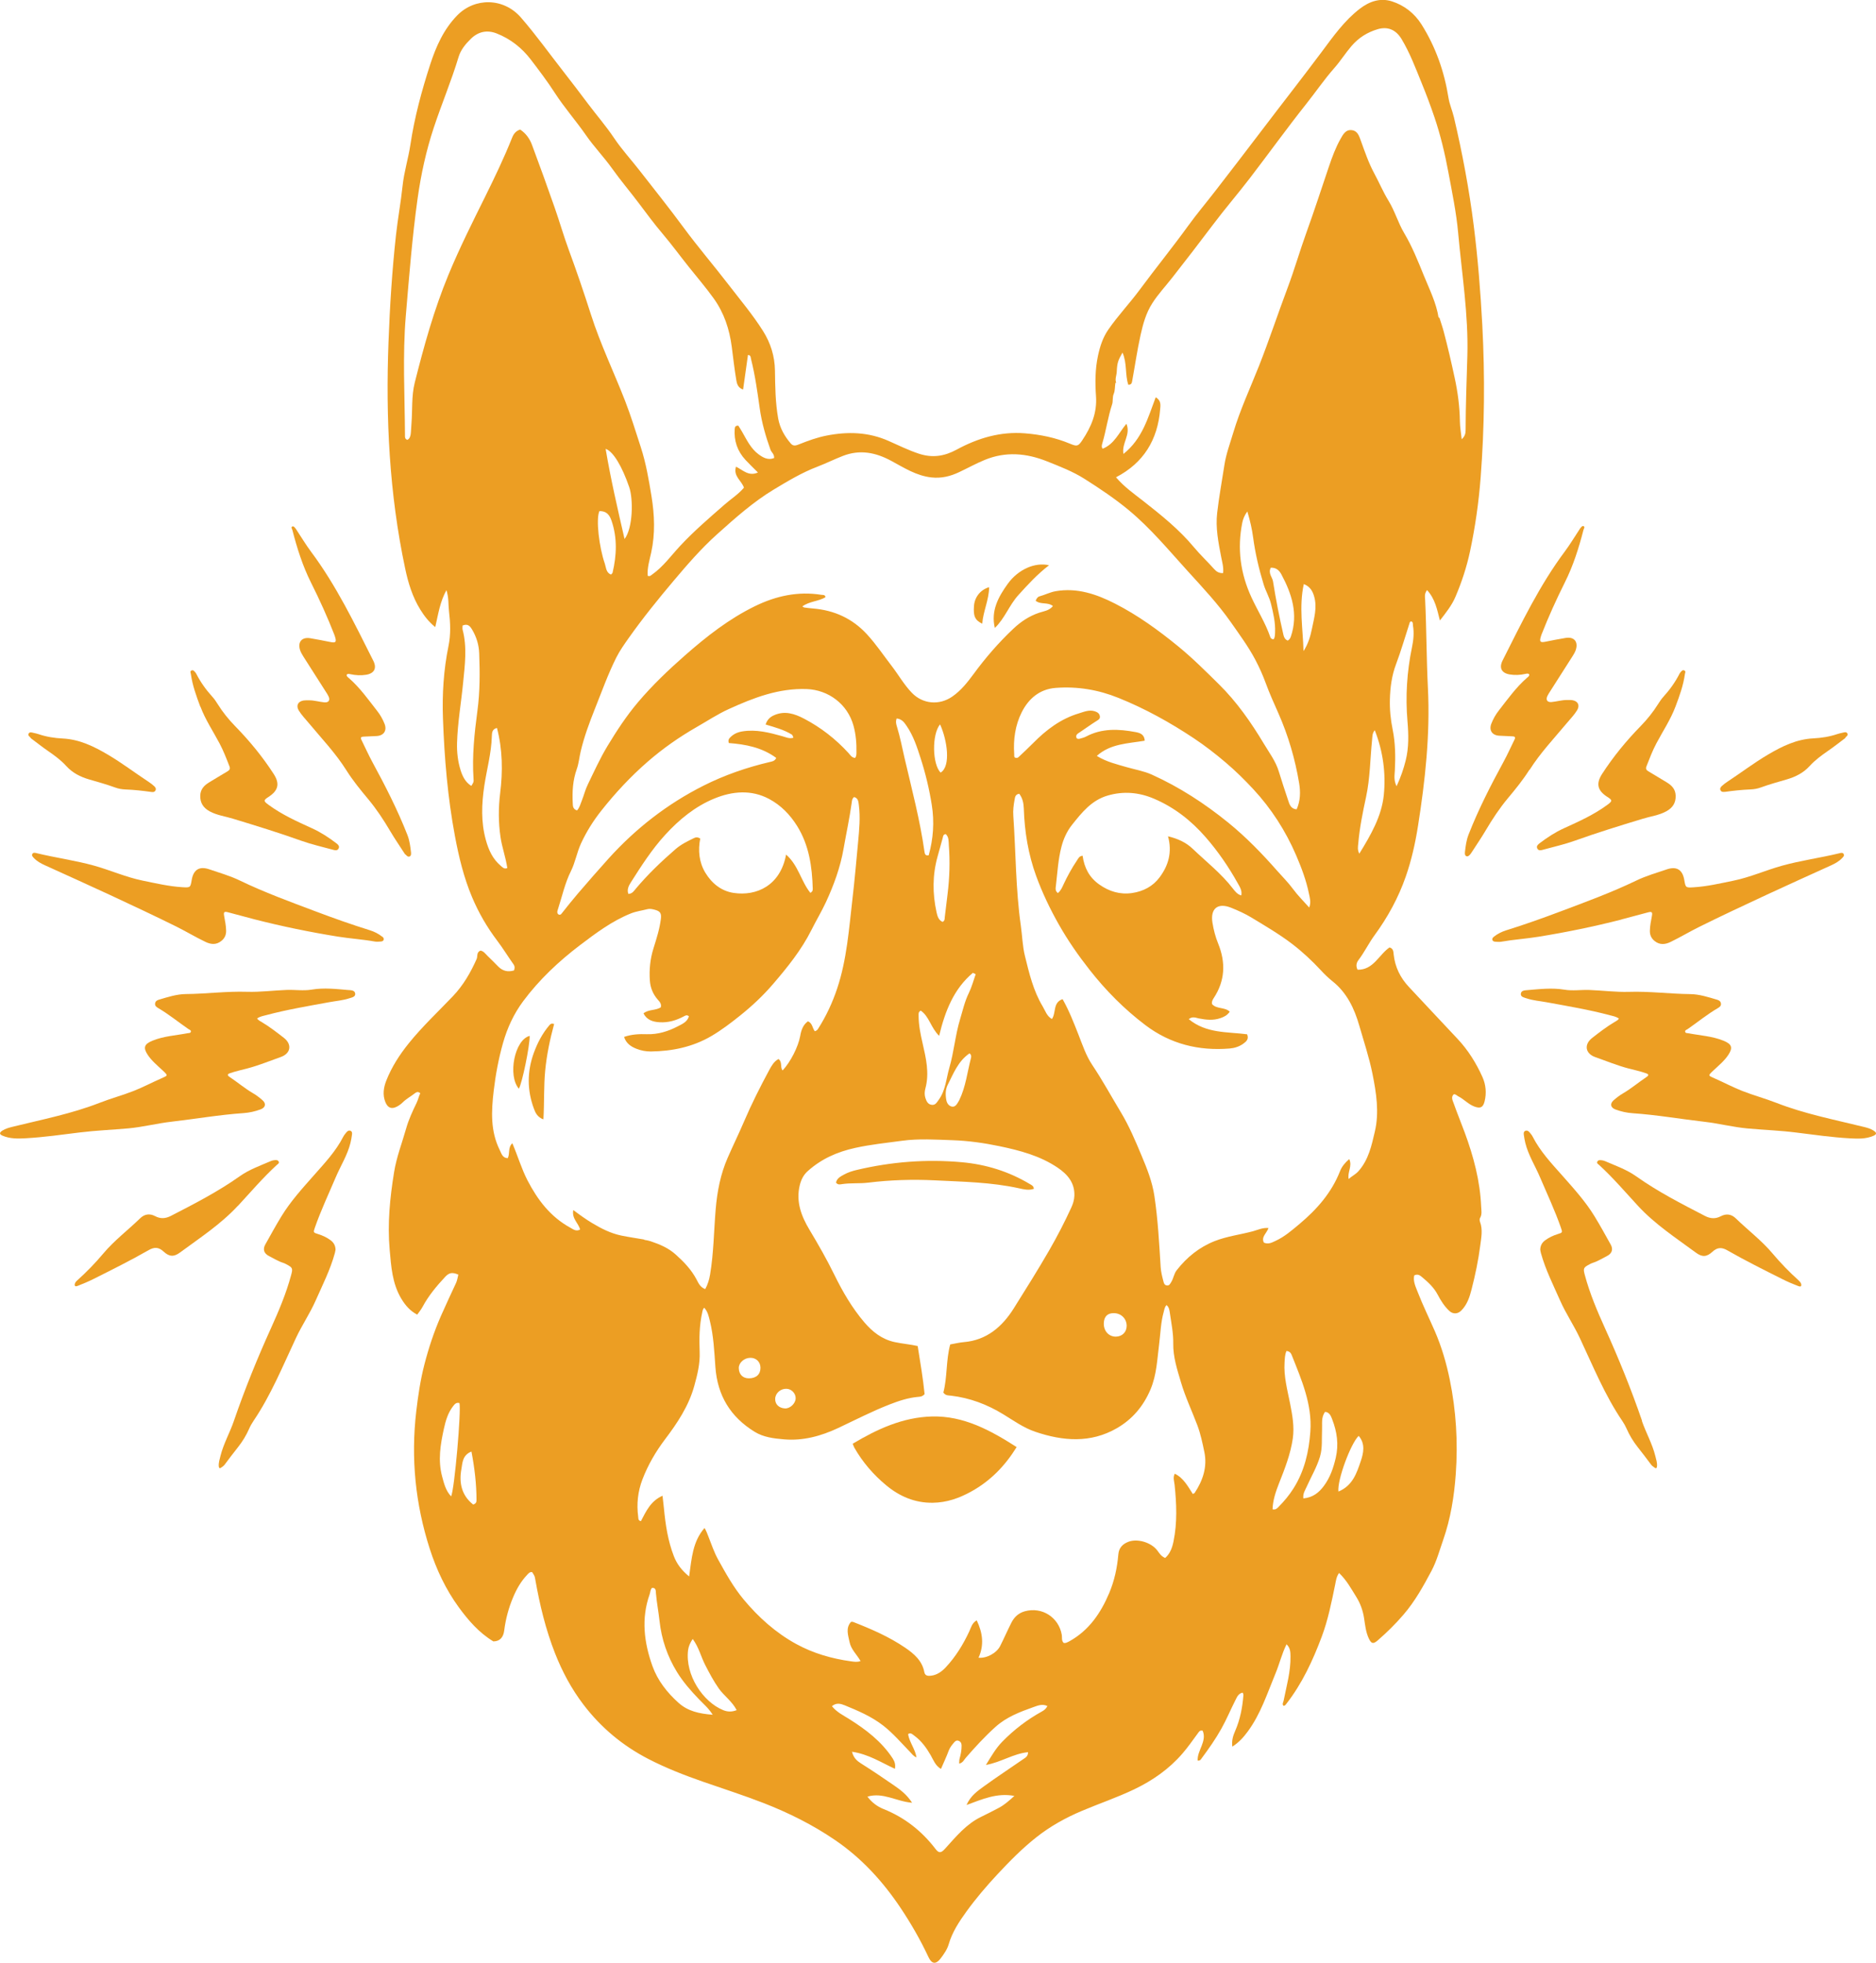 <?xml version="1.0" encoding="UTF-8"?><svg id="Layer_2" xmlns="http://www.w3.org/2000/svg" viewBox="0 0 423.35 442.94"><defs><style>.cls-1{fill:#ec9e23;}</style></defs><g id="Layer_1-2"><path class="cls-1" d="m100.8,133.07c-1.54,2.77-1.89,5.5-2.58,8.45-1.49-1.22-2.5-2.54-3.37-3.95-1.77-2.85-2.74-6.04-3.42-9.28-3.58-16.85-4.41-33.91-3.76-51.09.3-8.07.81-16.12,1.69-24.15.41-3.72,1.1-7.41,1.49-11.13.33-3.14,1.29-6.14,1.76-9.25.92-6.18,2.55-12.2,4.47-18.12,1.31-4.02,3.02-7.92,6.09-11.07,3.95-4.05,10.45-4.04,14.38.47,3.44,3.96,6.48,8.23,9.71,12.35,1.83,2.33,3.61,4.7,5.39,7.06,1.98,2.63,4.14,5.12,5.98,7.87,1.71,2.54,3.81,4.82,5.7,7.25,3.32,4.26,6.7,8.48,9.9,12.83,3.26,4.43,6.85,8.6,10.2,12.96,2.65,3.45,5.46,6.77,7.78,10.46,1.7,2.71,2.62,5.66,2.67,8.88.05,3.63.09,7.25.73,10.84.39,2.17,1.44,4,2.85,5.65.6.7,1.26.41,1.92.15,2-.8,4.01-1.53,6.15-1.95,4.8-.94,9.44-.81,14,1.21,2.25.99,4.45,2.09,6.81,2.87,3.06,1.01,5.75.6,8.54-.91,4.78-2.6,9.9-4.13,15.42-3.68,3.49.28,6.92.98,10.18,2.35,1.56.65,1.84.59,2.75-.78,2.01-3,3.37-6.17,3.1-9.95-.21-3.03-.2-6.08.44-9.09.45-2.11,1.08-4.11,2.33-5.92,2.17-3.15,4.81-5.92,7.08-8.99,3.6-4.87,7.42-9.57,10.97-14.48,1.95-2.7,4.11-5.24,6.14-7.88,3.45-4.47,6.9-8.94,10.31-13.44,4.53-5.98,9.16-11.87,13.65-17.88,2.59-3.47,5.11-7.06,8.61-9.75,2.16-1.66,4.59-2.51,7.22-1.68,2.83.9,5.14,2.72,6.73,5.25,3.19,5.08,5.13,10.62,6.07,16.55.23,1.46.87,2.88,1.22,4.35,1.9,8.07,3.43,16.21,4.47,24.43.94,7.49,1.54,15,1.94,22.54.6,11.47.5,22.93-.38,34.37-.43,5.58-1.22,11.12-2.39,16.62-.76,3.56-1.88,6.96-3.29,10.27-.82,1.94-2.16,3.61-3.51,5.35-.63-2.44-1.06-4.86-2.9-6.86-.67.87-.46,1.58-.43,2.24.31,6.6.29,13.21.62,19.81.53,10.5-.61,20.92-2.25,31.27-.61,3.85-1.47,7.69-2.76,11.37-1.66,4.76-4.07,9.16-7.05,13.23-1.3,1.78-2.26,3.79-3.6,5.56-.39.51-.69,1.24-.22,2.19,3.59.09,4.82-3.4,7.22-5.03.86.24.87.94.93,1.56.31,2.87,1.48,5.27,3.49,7.41,3.63,3.86,7.24,7.76,10.88,11.61,2.4,2.54,4.25,5.5,5.67,8.67.77,1.72.95,3.62.48,5.5-.35,1.4-.98,1.65-2.32,1.15-1.38-.52-2.34-1.67-3.64-2.31-.3-.15-.51-.48-.99-.46-.69.63-.26,1.39-.03,2.04.79,2.23,1.69,4.42,2.51,6.64,1.99,5.4,3.46,10.91,3.7,16.7.04.86.24,1.74-.26,2.57-.13.21-.09.59,0,.85.67,1.78.27,3.6.05,5.36-.43,3.33-1.12,6.63-1.96,9.89-.44,1.73-1,3.45-2.33,4.78-.8.8-1.88.83-2.7.06-1.12-1.05-1.92-2.34-2.62-3.67-.87-1.65-2.2-2.85-3.59-4.01-.42-.35-.94-.72-1.7-.32-.3,1.33.34,2.59.79,3.76,1.17,3.01,2.6,5.92,3.89,8.88,1.51,3.49,2.57,7.13,3.34,10.86,1.44,7.03,1.87,14.14,1.36,21.28-.36,5.07-1.16,10.09-2.85,14.93-.82,2.34-1.46,4.75-2.62,6.94-1.85,3.48-3.74,6.9-6.36,9.94-1.79,2.08-3.71,3.97-5.77,5.76-1.04.9-1.46.79-2.04-.45-.68-1.46-.82-3.05-1.06-4.59-.27-1.71-.84-3.3-1.74-4.74-1.15-1.84-2.18-3.78-3.9-5.42-.62.87-.7,1.75-.87,2.57-.82,3.99-1.61,8-3.04,11.81-2.01,5.36-4.41,10.56-7.97,15.13-.17.21-.32.5-.68.45-.33-.4-.02-.78.05-1.15.66-3.31,1.61-6.59,1.55-10.01-.02-.9,0-1.85-.89-2.71-1.09,2.2-1.6,4.45-2.48,6.55-1.87,4.5-3.35,9.19-6.3,13.17-.92,1.24-1.93,2.41-3.46,3.38-.17-1.43.18-2.47.63-3.51,1.14-2.6,1.66-5.34,1.88-8.15.01-.16-.09-.32-.16-.53-.96.18-1.27.95-1.62,1.64-1.1,2.16-2.02,4.4-3.21,6.52-1.3,2.32-2.82,4.49-4.4,6.61-.19.26-.34.65-.94.56-.12-2.31,2.14-4.3,1.14-6.73-.66-.18-.85.25-1.14.64-1.13,1.54-2.22,3.11-3.47,4.55-3.01,3.47-6.68,6.03-10.82,8.02-3.86,1.85-7.9,3.21-11.82,4.87-3.69,1.56-7.14,3.47-10.3,5.97-3.19,2.52-6.02,5.4-8.77,8.35-2.49,2.67-4.87,5.46-7.01,8.42-1.63,2.26-3.2,4.62-4,7.4-.33,1.13-1.07,2.19-1.8,3.15-1.06,1.41-2.01,1.3-2.73-.24-1.82-3.89-3.95-7.6-6.33-11.16-4-5.97-8.75-11.19-14.76-15.29-5.05-3.45-10.44-6.13-16.09-8.34-4.54-1.77-9.19-3.25-13.8-4.86-4.18-1.46-8.29-3.06-12.26-5.11-5.84-3.02-10.69-7.08-14.64-12.26-2.7-3.54-4.78-7.42-6.42-11.59-2.12-5.39-3.45-10.95-4.45-16.62-.14-.8-.13-.8-.72-1.7-.56-.08-.86.34-1.16.66-1.36,1.44-2.32,3.12-3.1,4.96-1.04,2.44-1.71,4.96-2.04,7.58-.19,1.48-.94,2.43-2.45,2.44-3.26-1.97-5.66-4.77-7.81-7.71-2.91-3.99-5.02-8.46-6.54-13.18-3.25-10.12-4.28-20.44-3.05-31,.42-3.56.93-7.07,1.83-10.56.97-3.77,2.18-7.42,3.74-10.99,1.11-2.52,2.28-5,3.43-7.49.26-.57.34-1.23.5-1.84-1.34-.57-2.06-.48-2.97.5-1.94,2.08-3.77,4.27-5.12,6.8-.33.62-.77,1.13-1.19,1.73-1.59-.84-2.65-2.04-3.59-3.6-2.07-3.46-2.29-7.3-2.63-11.09-.52-5.85.06-11.66,1-17.46.55-3.42,1.8-6.6,2.73-9.89.56-1.98,1.45-3.89,2.35-5.75.36-.74.49-1.5.83-2.17-.54-.51-.97-.19-1.31.07-.87.68-1.86,1.2-2.65,1.99-.37.37-.81.68-1.27.93-1.24.67-2.11.32-2.64-.98-.68-1.66-.4-3.35.21-4.89,1.21-3.06,2.99-5.82,5.06-8.39,3.06-3.8,6.62-7.12,9.97-10.64,2.33-2.45,3.99-5.32,5.35-8.39.27-.61-.09-1.47.84-1.89.74.08,1.16.76,1.69,1.26.81.76,1.57,1.56,2.35,2.34.99,1,2.16,1.29,3.56.87.16-.49.22-.91-.15-1.42-1.24-1.74-2.35-3.58-3.64-5.28-2.31-3.05-4.2-6.31-5.69-9.85-1.87-4.44-2.98-9.08-3.86-13.77-1.64-8.75-2.38-17.6-2.7-26.5-.2-5.52.14-10.98,1.25-16.4.54-2.61.42-5.25.11-7.86-.18-1.48,0-3-.62-4.89Zm107.83,181.57c-.54.57-1.02.56-1.48.6-2.24.2-4.39.92-6.41,1.71-3.96,1.54-7.75,3.51-11.61,5.32-3.87,1.81-7.89,2.92-12.21,2.55-2.31-.2-4.62-.46-6.65-1.72-5.43-3.35-8.36-8.15-8.83-14.58-.25-3.49-.4-7.01-1.25-10.44-.26-1.03-.46-2.09-1.28-2.97-.34.37-.37.73-.44,1.06-.66,2.94-.7,5.94-.58,8.9.11,2.68-.52,5.16-1.21,7.67-1.25,4.54-3.82,8.4-6.61,12.08-2.11,2.8-3.84,5.77-5.09,9.03-1.05,2.74-1.35,5.55-.96,8.45.05.36-.05.85.61.98,1.16-2.19,2.18-4.55,4.88-5.73.12,1.06.23,1.97.32,2.88.35,3.66.89,7.28,2.23,10.74.68,1.76,1.73,3.18,3.45,4.59.58-4.01.76-7.84,3.48-10.94.42.7.62,1.3.85,1.88.7,1.77,1.3,3.6,2.22,5.25,1.73,3.13,3.47,6.27,5.79,9.05,3.36,4.02,7.23,7.48,11.8,9.99,3.84,2.11,8.06,3.33,12.43,3.93.67.09,1.34.21,2.12-.06-.85-1.5-2.14-2.61-2.48-4.27-.32-1.58-.94-3.16.32-4.58.21,0,.34-.03.44,0,4.1,1.6,8.15,3.35,11.8,5.84,1.96,1.34,3.83,2.92,4.31,5.51.16.85.85.88,1.51.8,1.35-.16,2.4-.92,3.29-1.86,2.26-2.4,3.96-5.18,5.35-8.16.39-.85.59-1.86,1.67-2.48,1.35,2.83,1.71,5.59.41,8.44,1.79.19,4.07-1.03,4.88-2.64.88-1.74,1.65-3.52,2.53-5.26.64-1.27,1.62-2.19,3.04-2.58,3.88-1.07,7.67,1.37,8.34,5.34.1.6-.12,1.3.44,1.81.18,0,.37.02.52-.03.27-.1.54-.23.79-.37,4.39-2.45,7.04-6.35,8.94-10.84,1.18-2.79,1.81-5.73,2.07-8.75.12-1.45.94-2.33,2.26-2.84,2.06-.8,5.21.14,6.58,2.02.45.61.84,1.26,1.73,1.63,1.12-.99,1.59-2.32,1.88-3.74.87-4.23.69-8.49.25-12.74-.09-.84-.43-1.69.04-2.54,2.02,1.01,2.96,2.88,4.06,4.57.23-.12.37-.14.42-.23,1.86-2.81,2.89-5.88,2.19-9.23-.42-2.02-.84-4.06-1.58-6.04-1.23-3.25-2.73-6.4-3.71-9.74-.85-2.86-1.78-5.7-1.73-8.73.04-2.3-.43-4.53-.75-6.79-.1-.67-.17-1.37-.76-1.86-.46.46-.49,1-.63,1.5-.68,2.38-.73,4.85-1.04,7.28-.45,3.45-.54,6.9-1.95,10.25-1.62,3.84-4.14,6.76-7.59,8.75-5.93,3.43-12.19,2.93-18.44.8-2.62-.89-4.86-2.51-7.19-3.93-3.67-2.25-7.56-3.71-11.83-4.21-.56-.07-1.19.02-1.7-.7.92-3.47.57-7.25,1.55-10.86,1.1-.19,2.07-.44,3.05-.52,5.2-.43,8.71-3.51,11.29-7.62,2.73-4.35,5.46-8.7,8.03-13.15,1.8-3.13,3.45-6.32,4.95-9.59.38-.82.66-1.71.7-2.67.11-2.92-1.56-4.84-3.73-6.31-3.98-2.71-8.61-3.93-13.23-4.89-3.46-.72-7-1.22-10.57-1.34-3.79-.13-7.58-.39-11.38.13-3.52.48-7.03.83-10.52,1.6-4.07.89-7.67,2.48-10.76,5.26-.95.85-1.46,1.91-1.77,3.12-.93,3.74.35,7.06,2.19,10.12,1.99,3.32,3.91,6.68,5.61,10.15,1.87,3.82,4.01,7.5,6.77,10.73,1.8,2.1,3.93,3.82,6.83,4.45,1.71.37,3.46.5,5.2.89.59,3.73,1.22,7.37,1.56,10.88Zm25.07-179.04c.18-.46.42-.89.88-1.02,1.23-.33,2.37-.94,3.64-1.16,4.85-.85,9.26.68,13.43,2.81,5.11,2.61,9.73,5.96,14.2,9.61,3.27,2.67,6.23,5.63,9.21,8.57,4.02,3.96,7.26,8.6,10.16,13.44,1.21,2.02,2.66,3.93,3.36,6.24.66,2.17,1.38,4.31,2.09,6.46.32.97.6,2,1.94,2.09.86-1.96.89-3.93.56-5.91-.91-5.43-2.43-10.67-4.66-15.72-1-2.26-2.03-4.53-2.88-6.86-.65-1.77-1.44-3.54-2.33-5.23-1.59-3.02-3.62-5.76-5.57-8.55-2.88-4.1-6.31-7.76-9.67-11.45-4.29-4.72-8.36-9.66-13.32-13.78-3.17-2.63-6.55-4.89-10.01-7.08-2.64-1.67-5.53-2.78-8.43-3.94-4.7-1.88-9.36-2.27-14.08-.33-1.98.81-3.86,1.86-5.8,2.77-1.97.93-3.99,1.43-6.24,1.18-3.41-.38-6.18-2.19-9.06-3.74-3.52-1.9-7.06-2.61-10.92-1.11-1.95.76-3.82,1.69-5.75,2.43-3.49,1.33-6.64,3.23-9.8,5.13-4.68,2.82-8.76,6.47-12.8,10.09-3.58,3.2-6.74,6.86-9.83,10.52-3.51,4.16-6.94,8.4-10.09,12.85-1.03,1.46-2.07,2.91-2.88,4.53-1.88,3.76-3.27,7.7-4.83,11.59-1.25,3.14-2.42,6.3-3.19,9.59-.31,1.31-.42,2.68-.87,3.93-.9,2.52-1.05,5.09-.91,7.71.03.61,0,1.32.96,1.63.58-.61.79-1.47,1.1-2.25.47-1.19.77-2.45,1.33-3.59,1.42-2.93,2.76-5.9,4.45-8.7,2.09-3.46,4.3-6.83,6.9-9.9,3.22-3.8,6.82-7.24,10.58-10.54,4.88-4.29,9.96-8.27,15.83-11.13,4.71-2.3,9.68-3.39,14.95-2.55.35.06.86-.08.93.55-1.61.95-3.63.9-5.22,2.07.22.13.31.22.42.24.64.09,1.27.17,1.92.22,4.83.39,8.93,2.23,12.25,5.84,2.05,2.23,3.72,4.73,5.56,7.12,1.55,2.01,2.8,4.26,4.59,6.1,2.47,2.54,6.18,2.84,9.09.83,1.99-1.38,3.44-3.23,4.84-5.13,2.68-3.65,5.63-7.06,8.93-10.17,1.69-1.6,3.55-2.85,5.82-3.62,1-.34,2.28-.45,3.13-1.51-1.16-.96-2.73-.27-3.87-1.18Zm70.63,130.48c.73-.67,1.58-1.04,2.24-1.79,2.28-2.57,2.96-5.81,3.69-8.94,1.01-4.32.33-8.68-.53-12.98-.74-3.71-1.95-7.3-2.99-10.93-1.1-3.83-2.79-7.41-6.02-9.98-.97-.77-1.84-1.62-2.67-2.52-1.99-2.14-4.11-4.12-6.43-5.9-2.9-2.22-6.04-4.05-9.15-5.94-1.48-.9-3.06-1.61-4.65-2.25-3.02-1.21-4.72.2-4.21,3.37.26,1.62.67,3.21,1.29,4.72,1.74,4.29,1.57,8.41-1.02,12.32-.3.46-.49.9-.34,1.36,1.06,1.16,2.84.6,3.97,1.69-.61.88-1.34,1.19-2.12,1.46-1.62.56-3.22.38-4.85.06-.67-.13-1.41-.54-2.28.16,3.97,3.28,8.73,2.83,13.17,3.42.46,1.1-.21,1.65-.86,2.12-.91.66-1.99,1-3.1,1.09-6.96.57-13.36-1.02-18.97-5.26-4.75-3.59-8.92-7.79-12.6-12.48-2.55-3.24-4.89-6.6-6.93-10.2-2-3.53-3.74-7.16-5.13-10.96-1.8-4.92-2.63-10.02-2.8-15.23-.04-1.23-.28-2.39-1.03-3.36-.89.13-.95.76-1.05,1.32-.23,1.21-.38,2.43-.29,3.66.57,8.28.53,16.59,1.7,24.83.32,2.25.38,4.6.91,6.75.96,3.91,1.9,7.91,4.02,11.43.58.96.92,2.21,2.09,2.84.98-1.44.16-3.72,2.4-4.48,1.46,2.58,2.5,5.26,3.55,7.93.93,2.36,1.72,4.8,3.15,6.93,2.31,3.45,4.29,7.09,6.43,10.64,1.87,3.1,3.28,6.43,4.67,9.76,1.24,2.95,2.43,5.93,2.91,9.12.8,5.32,1.09,10.7,1.42,16.07.07,1.13.35,2.19.63,3.26.1.4.22.79.71.89.62.12.79-.36,1.04-.75.53-.83.61-1.87,1.23-2.66,2.29-2.94,5.09-5.21,8.58-6.59,2.79-1.1,5.77-1.45,8.63-2.22,1.05-.28,2.14-.84,3.52-.73-.4,1.17-1.72,2.02-1.04,3.3,1.02.44,1.82-.03,2.59-.38,2.06-.94,3.74-2.41,5.47-3.86,3.94-3.31,7.23-7.06,9.13-11.92.4-1.01,1.13-1.9,2.07-2.7.75,1.62-.46,2.95-.13,4.52Zm-120.49-33.35c.47-.12.64-.35.8-.6,1.81-2.84,3.23-5.89,4.29-9.08,2.18-6.54,2.65-13.4,3.44-20.18.5-4.3.88-8.61,1.28-12.91.25-2.74.52-5.48.17-8.23-.1-.75-.12-1.63-1.1-1.86-.47.42-.47.92-.53,1.36-.48,3.45-1.22,6.85-1.82,10.28-.74,4.23-2.19,8.2-3.97,12.05-.99,2.13-2.22,4.18-3.27,6.28-2.28,4.56-5.45,8.47-8.72,12.28-2.19,2.55-4.65,4.86-7.3,6.99-2.13,1.71-4.3,3.37-6.63,4.73-4.17,2.43-8.78,3.39-13.59,3.45-1.12.01-2.22-.2-3.26-.61-1.26-.5-2.33-1.21-2.8-2.68,1.74-.6,3.43-.67,5.12-.61,2.53.08,4.85-.65,7.03-1.79.97-.51,2.14-.98,2.48-2.25-.42-.36-.72-.22-1.12,0-1.72.93-3.56,1.47-5.53,1.34-1.47-.09-2.82-.49-3.6-2,1.18-.96,2.77-.6,3.92-1.38.19-.8-.3-1.27-.71-1.74-1.08-1.24-1.66-2.68-1.77-4.3-.17-2.45.07-4.86.81-7.23.68-2.17,1.38-4.35,1.67-6.62.18-1.35-.15-1.81-1.46-2.14-.5-.13-1.08-.24-1.56-.11-1.23.32-2.5.47-3.71.95-4.28,1.71-7.95,4.47-11.55,7.2-4.77,3.63-9.16,7.75-12.78,12.61-2.13,2.86-3.59,6.04-4.56,9.45-1,3.54-1.67,7.15-2.1,10.8-.54,4.57-.76,9.1,1.38,13.38.38.77.59,1.76,1.79,1.81.54-1.06-.02-2.39,1.04-3.37,1.23,2.87,2.05,5.72,3.41,8.36,2.29,4.42,5.19,8.24,9.64,10.68.66.36,1.33.94,2.24.43-.37-1.47-1.91-2.44-1.54-4.4,1.48,1.11,2.82,2.08,4.24,2.93,2.09,1.26,4.24,2.35,6.64,2.84,1.66.34,3.34.58,5.01.87.16.03.38.19.24.36-.15.18-.26,0-.21-.17.02-.05.22-.09.32-.07.4.08.81.15,1.19.28,2.08.7,4.03,1.5,5.75,3.06,1.83,1.65,3.45,3.35,4.61,5.52.44.82.81,1.8,1.99,2.22.57-1.05.9-2.13,1.09-3.29.82-4.86.85-9.78,1.26-14.67.34-4.04,1.08-7.95,2.71-11.67,1.2-2.75,2.52-5.44,3.7-8.2,1.7-3.98,3.65-7.83,5.7-11.64.51-.94,1.06-1.9,2.06-2.45.95.68.32,1.85.94,2.58,1.79-1.91,3.53-5.36,3.96-7.74.23-1.32.63-2.56,1.76-3.35,1.03.44.97,1.51,1.54,2.24ZM117.39,29.24c1.32.88,2.16,2.1,2.67,3.47,1.75,4.67,3.43,9.36,5.08,14.06,1.12,3.18,2.04,6.43,3.2,9.58,1.79,4.85,3.45,9.74,5.02,14.65,2.13,6.67,5.17,12.96,7.7,19.46,1.34,3.45,2.41,6.97,3.55,10.47,1.16,3.57,1.8,7.31,2.41,11.05.69,4.25.86,8.45-.06,12.69-.38,1.73-.93,3.48-.8,5.26.5.22.73-.08,1.01-.28,2.48-1.75,4.24-4.22,6.27-6.41,3.12-3.36,6.59-6.33,10.03-9.34,1.46-1.28,3.13-2.33,4.41-3.84-.5-1.59-2.47-2.59-1.79-4.74,1.56.74,2.83,2.25,4.95,1.31-1.03-1.03-1.94-1.91-2.8-2.83-1.84-1.98-2.64-4.33-2.44-7.03.04-.52.26-.74.82-.71.28.46.6.94.88,1.44,1.03,1.8,1.93,3.71,3.65,5,1.07.8,2.19,1.4,3.54.87.07-.92-.61-1.28-.82-1.88-1.08-3.03-1.97-6.11-2.42-9.3-.53-3.74-1.04-7.49-1.97-11.17-.08-.33-.01-.87-.69-.92-.36,2.57-.72,5.13-1.1,7.81-1.23-.42-1.41-1.4-1.55-2.23-.41-2.47-.69-4.95-1.01-7.43-.52-3.96-1.72-7.63-4.09-10.93-1.76-2.45-3.72-4.74-5.6-7.09-1.99-2.49-3.87-5.07-5.94-7.51-1.87-2.2-3.59-4.54-5.33-6.85-1.98-2.64-4.12-5.14-6.03-7.83-1.84-2.59-4.08-4.9-5.89-7.51-2.25-3.25-4.87-6.21-7.02-9.53-1.69-2.62-3.58-5.12-5.48-7.6-2.01-2.62-4.56-4.63-7.66-5.85-2.17-.85-4.15-.43-5.82,1.19-1.21,1.18-2.31,2.51-2.79,4.13-1.63,5.41-3.83,10.6-5.6,15.96-1.71,5.17-2.87,10.48-3.63,15.87-1.23,8.8-1.92,17.66-2.67,26.51-.76,8.99-.24,18-.19,27,0,.39-.06.84.54,1.06.6-.33.72-.94.78-1.57.07-.7.08-1.4.14-2.1.25-3.08-.02-6.2.74-9.24,2.08-8.28,4.35-16.48,7.63-24.4,2.48-5.99,5.38-11.77,8.25-17.56,2.17-4.38,4.28-8.78,6.09-13.32.34-.86.82-1.51,1.82-1.85Zm212.45,69.9c.83-.75.89-1.43.9-2.14.01-5.55.23-11.1.39-16.65.27-9.34-1.25-18.56-2.08-27.83-.41-4.57-1.35-9.07-2.19-13.58-.79-4.25-1.78-8.44-3.17-12.53-.87-2.57-1.83-5.12-2.86-7.64-1.38-3.39-2.66-6.83-4.56-9.98-1.26-2.07-3.1-2.87-5.37-2.2-2.3.68-4.25,1.88-5.89,3.77-1.4,1.63-2.53,3.45-3.94,5.04-2.26,2.57-4.18,5.39-6.3,8.06-4.36,5.49-8.46,11.19-12.73,16.76-2.72,3.55-5.65,6.94-8.33,10.51-3.02,4.02-6.09,7.99-9.19,11.95-1.5,1.92-3.17,3.69-4.49,5.76-1.41,2.2-2.08,4.64-2.63,7.11-.77,3.45-1.27,6.96-1.91,10.45-.07.38-.14.84-.87.83-.76-2.27-.25-4.85-1.31-7.26-1,1.74-1.21,2.29-1.3,4.33-.04.86-.48,1.7-.1,2.57-.04-.12-.19-.13-.21,0-.13.8-.06,1.68-.37,2.4-.34.8-.12,1.62-.37,2.39-.94,2.86-1.34,5.85-2.19,8.73-.12.41-.26.87.06,1.27,2.63-1.03,3.63-3.56,5.36-5.63,1.05,2.51-1.11,4.31-.67,6.81,4.28-3.4,5.54-8.2,7.28-12.78,1.31.75,1.07,1.85,1,2.75-.56,6.83-3.71,12.05-9.96,15.3,1.89,2.22,4.1,3.74,6.2,5.39,4.04,3.17,8.03,6.37,11.34,10.34,1.45,1.74,3.11,3.3,4.62,4.99.55.61,1.12.94,2.01.9.15-1.3-.21-2.47-.44-3.67-.63-3.27-1.29-6.55-.9-9.91.42-3.65,1.09-7.27,1.65-10.9.38-2.44,1.27-4.81,1.98-7.2,1.54-5.15,3.81-10.03,5.79-15.02,2.31-5.85,4.28-11.83,6.49-17.71,1.53-4.08,2.73-8.28,4.21-12.38,1.79-4.95,3.41-9.96,5.1-14.95.73-2.15,1.51-4.28,2.63-6.26.55-.98,1.17-2.17,2.59-1.95,1.3.19,1.62,1.39,2,2.42.9,2.49,1.76,5.02,3.02,7.34,1.1,2.03,1.98,4.16,3.19,6.13,1.44,2.33,2.17,5.01,3.57,7.36,1.81,3.04,3.11,6.33,4.43,9.57,1.26,3.11,2.82,6.17,3.33,9.56.01-.04.03-.08.04-.13.05.03.13.04.14.08.33,1.05.7,2.1.98,3.17.91,3.44,1.71,6.9,2.46,10.39.71,3.27,1.13,6.53,1.18,9.86.02,1.24.24,2.48.4,3.96Zm-157.07,64.36c.35-1.03.91-1.63,1.84-2.06,2.46-1.13,4.71-.37,6.85.75,3.78,1.98,7.12,4.58,10.01,7.74.41.45.73,1.06,1.49,1.11.31-.37.3-.78.31-1.18.04-2.05-.11-4.06-.66-6.07-1.35-4.95-5.73-8.12-10.59-8.29-6.32-.22-12,1.98-17.57,4.52-2.51,1.14-4.83,2.68-7.23,4.05-3.93,2.25-7.63,4.84-11.06,7.82-3.84,3.34-7.28,7.03-10.44,11.02-1.84,2.32-3.38,4.77-4.62,7.46-.93,2.03-1.28,4.24-2.26,6.21-1.36,2.72-1.98,5.67-2.91,8.53-.14.44-.38,1.02.22,1.32.35.04.47-.11.62-.31,1.19-1.5,2.37-2.99,3.62-4.45,2.29-2.67,4.6-5.32,6.96-7.94,6.14-6.79,13.24-12.31,21.41-16.43,4.75-2.39,9.74-4.11,14.91-5.33.54-.13,1.15-.17,1.5-.93-3.24-2.39-6.96-3.07-10.71-3.36-.17-.58-.04-.87.21-1.15.78-.86,1.74-1.3,2.88-1.48,3.1-.5,6.03.27,8.96,1.08.8.22,1.6.65,2.54.35-.14-.3-.19-.6-.35-.7-1.81-1.12-3.87-1.66-5.96-2.29Zm74.76,7.1c2.18,1.35,4.51,1.88,6.77,2.54,1.88.54,3.83.86,5.63,1.67,6.24,2.82,11.93,6.52,17.23,10.82,4.04,3.28,7.65,7.01,11.08,10.91,1.19,1.35,2.47,2.61,3.54,4.07,1.06,1.45,2.36,2.73,3.66,4.19.47-1.18.14-2.16-.05-3.1-.61-3.03-1.71-5.92-2.92-8.74-2.37-5.49-5.58-10.48-9.65-14.87-1.96-2.11-4-4.12-6.2-5.99-2.31-1.97-4.7-3.82-7.21-5.49-5.37-3.57-10.99-6.69-17-9.11-4.57-1.85-9.28-2.63-14.17-2.26-3.66.27-6.16,2.47-7.69,5.53-1.44,2.88-1.91,6.11-1.68,9.38.02.33-.07.72.21.83.42.14.62.02.79-.14,1.1-1.04,2.22-2.07,3.28-3.15,2.95-2.99,6.23-5.48,10.32-6.7,1.16-.35,2.32-.88,3.59-.47.58.19,1.08.49,1.15,1.17.06.56-.35.76-.77,1.02-1.26.79-2.47,1.68-3.72,2.51-.54.36-1.13.65-.73,1.42.33.19.61.09.89.01.39-.12.79-.21,1.15-.4,3.61-1.94,7.43-1.76,11.27-1.03.88.17,1.96.46,2.02,1.94-3.78.64-7.73.65-10.81,3.43Zm-55.26,224.74c.37,1.48,1.27,2.14,2.08,2.65,2.49,1.57,4.93,3.22,7.35,4.89,1.46,1.01,2.91,2.07,4.13,3.95-3.56-.28-6.56-2.43-10.08-1.38,1.03,1.37,2.28,2.26,3.64,2.8,4.78,1.92,8.63,4.96,11.74,9.03.76,1,1.26.89,2.13-.07,2.45-2.7,4.76-5.56,8.15-7.2,1.35-.65,2.69-1.34,4.01-2.04,1.25-.66,2.29-1.6,3.49-2.68-3.94-.75-7.24.75-10.8,2.05.93-2.12,2.51-3.18,3.98-4.25,2.88-2.1,5.88-4.05,8.81-6.09.48-.33,1.11-.62,1.09-1.58-3.32.32-6.06,2.27-9.5,2.88,1.26-2.05,2.26-3.79,3.69-5.25,2.63-2.69,5.59-4.96,8.88-6.78.57-.31,1.02-.66,1.3-1.27-1.18-.53-2.16-.1-3.13.24-3.07,1.09-6.12,2.25-8.59,4.48-2.41,2.17-4.6,4.56-6.72,7-.38.43-.62,1.1-1.47,1.28.04-.46,0-.81.1-1.13.27-.96.46-1.93.45-2.93,0-.52-.2-.91-.7-1.1-.48-.18-.8.15-1.05.45-.44.53-.88,1.05-1.14,1.74-.51,1.39-1.15,2.73-1.77,4.17-1.29-.77-1.7-2.02-2.32-3.1-.97-1.68-2.08-3.22-3.66-4.38-.44-.32-.88-.82-1.44-.37.32,1.87,1.59,3.32,1.9,5.25-.72-.3-1.04-.81-1.44-1.22-1.98-2.04-3.82-4.21-6.09-5.98-2.64-2.05-5.66-3.33-8.69-4.57-.84-.34-1.87-.65-2.86.21,1.08,1.35,2.52,2.04,3.83,2.86,3.81,2.39,7.35,5.07,9.86,8.9.44.68.71,1.38.52,2.37-3.12-1.43-5.94-3.3-9.68-3.85Zm87.84-193.25c.24-1.11-.34-1.96-.8-2.78-2.06-3.7-4.45-7.18-7.23-10.37-3.26-3.75-7.1-6.76-11.7-8.71-3.38-1.43-6.84-1.74-10.43-.69-3.65,1.07-5.82,3.83-8.03,6.6-1.16,1.46-1.92,3.16-2.38,4.92-.76,2.88-.91,5.87-1.26,8.83-.06.54-.22,1.15.45,1.65.67-.55.97-1.29,1.3-2.01.87-1.85,1.85-3.64,2.99-5.33.29-.43.52-1.03,1.29-1.08.37,2.71,1.51,4.9,3.75,6.48,2.25,1.59,4.7,2.33,7.43,1.93,2.51-.37,4.69-1.51,6.2-3.55,1.99-2.67,2.87-5.68,1.89-9.25,2.28.55,4.1,1.41,5.59,2.84,3.07,2.93,6.44,5.56,9.05,8.95.48.62.98,1.3,1.89,1.56Zm-102.71-9.23c2.8,2.46,3.37,6.07,5.49,8.65.26-.25.38-.31.42-.4.06-.16.11-.34.1-.51-.14-5-.82-9.86-3.54-14.22-1.6-2.56-3.68-4.68-6.31-6.08-4.03-2.15-8.31-1.75-12.34-.1-4.34,1.78-7.94,4.73-11.12,8.21-3.01,3.29-5.39,7.02-7.76,10.75-.46.73-.91,1.59-.54,2.57.89-.03,1.26-.67,1.7-1.2,2.71-3.22,5.74-6.12,8.91-8.87,1.25-1.09,2.7-1.8,4.16-2.51.44-.22.87-.28,1.45.09-.53,2.65-.27,5.35,1.14,7.69,1.43,2.37,3.56,4.16,6.43,4.58,5.13.76,10.51-1.65,11.8-8.65Zm30.38,35.21c-.58.31-.48.76-.48,1.15,0,2.12.43,4.18.9,6.23.77,3.37,1.57,6.73.62,10.21-.18.67-.22,1.41,0,2.09.23.72.55,1.48,1.45,1.58.83.1,1.12-.53,1.56-1.12,1.58-2.17,1.69-4.8,2.4-7.23,1.05-3.6,1.34-7.39,2.43-10.98.6-1.98,1.04-4.01,1.97-5.9.66-1.35,1.05-2.84,1.55-4.26-.21-.1-.42-.2-.63-.3-4.29,3.6-6.26,8.57-7.62,14.22-1.89-1.85-2.24-4.4-4.15-5.69Zm82.54,76.8c-.39.87-.38,1.74-.44,2.61-.2,3.14.63,6.14,1.23,9.17.52,2.64,1.02,5.27.63,7.99-.52,3.55-1.82,6.85-3.13,10.16-.73,1.86-1.37,3.77-1.44,5.8.71.18,1.04-.22,1.35-.53,1.28-1.29,2.42-2.65,3.41-4.23,2.46-3.93,3.44-8.23,3.77-12.73.45-6.19-1.99-11.73-4.2-17.3-.16-.4-.41-.86-1.19-.93ZM104.39,141.15c0,.35-.06.66,0,.93,1.06,3.99.51,8.02.12,12-.44,4.52-1.24,9.01-1.37,13.57-.06,2.12.18,4.21.82,6.23.44,1.38,1.09,2.66,2.4,3.48.53-.86.56-.87.5-1.6-.35-5.16.2-10.28.88-15.37.58-4.31.56-8.62.4-12.94-.07-1.94-.63-3.77-1.65-5.45-.47-.77-.98-1.3-2.12-.83Zm56.44,245.81c-.98-1.53-2.07-2.42-3.02-3.41-1.86-1.93-3.64-3.95-5.03-6.21-2.17-3.53-3.5-7.4-3.95-11.56-.23-2.08-.63-4.15-.81-6.24-.04-.5.04-1.26-.88-1.2-.41.41-.37.98-.54,1.46-1.95,5.48-1.25,10.92.64,16.2,1.16,3.23,3.29,5.96,5.88,8.28,2.1,1.88,4.63,2.46,7.72,2.69Zm154.33-209.53c.98-2.13,1.58-3.92,2.05-5.79.74-2.94.66-5.91.41-8.86-.48-5.63-.13-11.19,1.02-16.72.33-1.6.5-3.24.22-4.88-.06-.35.09-.85-.45-.96-.31.11-.31.36-.38.58-.98,3.02-1.86,6.08-2.98,9.06-.98,2.59-1.33,5.26-1.4,7.97-.06,2.28.16,4.54.62,6.78.62,3.05.66,6.14.5,9.24-.05,1.05-.3,2.15.38,3.57Zm-200.68,18.47c-.35-2.44-1.19-4.64-1.53-6.99-.49-3.34-.49-6.59-.08-9.93.61-4.91.55-9.82-.72-14.7-1.08.24-1.14,1.07-1.16,1.89-.11,3.79-1.14,7.45-1.7,11.17-.61,4.1-.77,8.12.33,12.15.62,2.28,1.54,4.36,3.41,5.92.41.34.72.77,1.45.49Zm87.86-33.76c-.26.73-.1,1.3.07,1.84.71,2.32,1.17,4.71,1.71,7.06,1.64,7.04,3.5,14.03,4.51,21.21.07.52.24.91.95.76,1.03-3.73,1.31-7.49.69-11.37-.57-3.59-1.41-7.1-2.52-10.54-.81-2.53-1.64-5.08-3.17-7.3-.51-.74-1.03-1.54-2.25-1.66Zm79.14-46.72c-.7.97-.98,1.76-1.14,2.54-1.18,5.85-.42,11.48,2.09,16.89,1.38,2.99,3.16,5.78,4.23,8.92.09.25.29.51.76.49.32-.45.29-1.03.32-1.59.09-2.19-.4-4.29-.92-6.4-.38-1.54-1.21-2.9-1.66-4.39-1.06-3.46-1.89-6.98-2.37-10.58-.25-1.88-.67-3.75-1.31-5.87Zm28.75,49.38c-.59.7-.52,1.46-.6,2.2-.44,4.29-.44,8.62-1.36,12.87-.75,3.48-1.46,6.97-1.76,10.53-.06.66-.22,1.34.24,2.25,2.62-4.25,5.03-8.45,5.52-13.18.51-4.94-.17-9.93-2.03-14.68Zm-208.43,172.9c.76-1.52,2.32-19.52,1.88-21.07-.68-.19-1.04.19-1.42.69-1.18,1.51-1.69,3.3-2.09,5.11-.78,3.54-1.37,7.11-.41,10.72.43,1.6.81,3.24,2.05,4.55Zm192.31.45c2.16-.19,3.54-1.32,4.66-2.84,1.39-1.88,2.12-4.01,2.66-6.3.71-3.05.29-5.9-.8-8.71-.25-.65-.56-1.59-1.6-1.69-.93,1.24-.62,2.69-.69,4.04-.1,2.03.13,4.08-.47,6.09-.72,2.4-2,4.53-3.01,6.8-.34.78-.88,1.49-.74,2.61Zm-137.78,31.7c-.61.92-.95,1.7-1.06,2.57-.67,5.61,3.36,11.65,7.93,13.51.91.37,1.87.46,3.04,0-1.04-2.01-2.83-3.2-4.02-4.87-1.21-1.71-2.16-3.53-3.1-5.36-.94-1.83-1.39-3.9-2.8-5.84Zm-15.39-248.21c1.91-2.49,1.98-9,1.06-11.69-1.59-4.63-3.61-8.11-5.33-8.65,1.16,6.86,2.7,13.52,4.27,20.34Zm72.49,66.58c-.61.1-.6.51-.68.83-.39,1.4-.76,2.81-1.16,4.21-1.18,4.19-1.17,8.4-.24,12.63.2.9.46,1.76,1.36,2.16.56-.29.45-.76.5-1.13.22-1.73.41-3.47.63-5.2.45-3.66.56-7.32.28-10.99-.06-.86.03-1.84-.69-2.49Zm73.34-60.11c-.65,1.28.35,2.11.51,3.11.64,4.05,1.43,8.07,2.35,12.07.15.63.41,1.03.95,1.28.42-.23.61-.57.74-.97,1.68-5.03.2-9.58-2.15-13.97-.46-.86-1.17-1.58-2.39-1.51Zm-151.51-12.76c-.81,1.8-.07,8.11,1.23,11.86.3.86.25,2.01,1.39,2.45.15-.17.33-.28.36-.43.92-3.92,1.09-7.81-.23-11.7-.45-1.32-1.13-2.23-2.76-2.19Zm166.78,221.25c3.21-1.32,4.12-4.17,5.03-6.84.62-1.83,1.09-3.9-.46-5.73-1.79,1.69-4.9,10.06-4.57,12.57Zm-83.27-98.88c-2.58,1.78-3.62,4.57-4.92,7.13-.51,1.01-.52,2.28-.29,3.45.13.66.53,1.25,1.18,1.41.75.19,1.14-.42,1.48-.99.09-.15.18-.3.26-.46,1.46-3.01,1.81-6.33,2.64-9.52.08-.31.11-.7-.35-1.04Zm75.39-90.79c1.02-1.56,1.55-3.28,1.9-5.04.48-2.38,1.21-4.77.51-7.25-.35-1.25-.94-2.29-2.35-2.83-1.11,5.13-.19,10.12-.06,15.12Zm-187.77,180.64c-2.07.82-2.02,2.6-2.27,3.97-.56,3.09.04,5.93,2.66,7.99.57-.18.75-.49.75-.95,0-3.64-.42-7.23-1.14-11.01Zm147.86-28.36c0-1.62-1.24-2.86-2.9-2.87-1.44-.02-2.22.78-2.26,2.3-.04,1.73,1.13,3.02,2.73,3,1.42-.02,2.43-1.03,2.43-2.43Zm-42.11-135.74c-1.89,2.27-1.75,9.05.13,10.88,2.36-1.43,1.48-7.36-.13-10.88Zm-43.15,147.58c1.65,0,2.63-.9,2.62-2.38,0-1.34-.99-2.29-2.34-2.25-1.37.04-2.58,1.14-2.55,2.33.03,1.42.91,2.3,2.27,2.3Zm5.94,4.6c-.05,1.23.82,2.1,2.19,2.19,1.13.08,2.38-1.07,2.43-2.24.05-1.11-.89-2.13-2.02-2.19-1.35-.07-2.55.96-2.6,2.24Z"/><path class="cls-1" d="m229.42,326.57c-2.67,4.31-5.95,7.64-10.22,10.01-2.73,1.52-5.55,2.51-8.72,2.55-4.06.05-7.52-1.46-10.52-3.96-2.87-2.38-5.31-5.21-7.17-8.48-.11-.2-.18-.42-.37-.88,5.54-3.31,11.31-5.97,17.84-6.15,7.2-.2,13.25,3.12,19.17,6.91Z"/><path class="cls-1" d="m188.66,266.89c.18-.97,1.02-1.39,1.8-1.82.92-.51,1.91-.82,2.94-1.06,7.79-1.84,15.66-2.45,23.65-1.73,5.52.5,10.63,2.1,15.37,4.94.4.24.83.4.89,1.06-1.14.41-2.31.12-3.37-.12-6.26-1.38-12.63-1.47-18.98-1.79-5.03-.25-10.05-.09-15.04.52-1.97.24-3.93.03-5.88.33-.43.06-.93.23-1.38-.33Z"/><path class="cls-1" d="m236.73,127.56c-2.73,2.11-4.81,4.41-6.9,6.71-2.07,2.27-3.07,5.28-5.33,7.44-.93-3.89.81-7.03,2.91-9.95,2.35-3.26,6.13-4.93,9.32-4.2Z"/><path class="cls-1" d="m223.22,132.51c-.06,2.95-1.36,5.47-1.56,8.24-1.64-.78-2.05-1.71-1.86-4.06.16-1.97,1.48-3.62,3.42-4.18Z"/><path class="cls-1" d="m122.64,252.62c-1.37-.52-1.8-1.47-2.13-2.36-1.58-4.2-1.58-8.44-.04-12.67.83-2.26,1.93-4.37,3.5-6.22.27-.31.47-.47,1.08-.29-.94,3.46-1.68,6.97-2.02,10.55-.34,3.59-.18,7.21-.4,10.99Z"/><path class="cls-1" d="m119.53,233.77c.04,2.29-1.71,10.7-2.44,11.92-2.56-2.94-.97-11.06,2.44-11.92Z"/><path class="cls-1" d="m422.83,255.16c-.69-.45-1.48-.67-2.28-.86-6.61-1.63-13.31-2.93-19.69-5.42-2.51-.98-5.13-1.68-7.65-2.67-2.13-.83-4.16-1.92-6.26-2.84-1.52-.66-1.54-.62-.3-1.79,1.19-1.12,2.47-2.15,3.38-3.53,1.09-1.66.75-2.44-1.09-3.19-2.54-1.04-5.26-1.17-7.9-1.68-.29-.06-.71.03-.76-.38-.05-.33.34-.41.56-.56,2.29-1.59,4.46-3.37,6.89-4.78.38-.22.73-.52.62-1.06-.1-.47-.44-.67-.85-.79-1.99-.59-4.02-1.25-6.07-1.27-4.62-.05-9.2-.66-13.83-.51-2.97.09-5.95-.31-8.93-.42-1.88-.07-3.77.24-5.64-.07-2.79-.46-5.57-.13-8.34.1-.61.05-1.44.07-1.49.85-.05.71.76.82,1.3,1.01,1.47.49,3.02.6,4.53.88,4.79.88,9.59,1.68,14.3,2.94.68.18,1.4.29,2.01.75-.27.4-.65.56-.99.77-1.79,1.06-3.43,2.33-5.06,3.6-1.89,1.48-1.54,3.53.71,4.32,2.49.87,4.93,1.89,7.49,2.56,1.34.35,2.69.63,4,1.1.57.2.64.45.1.81-1.8,1.2-3.45,2.61-5.33,3.71-.75.44-1.47.98-2.12,1.56-.89.79-.69,1.67.43,2.08,1.24.46,2.53.75,3.86.84,5.43.37,10.78,1.31,16.18,1.93,3.28.38,6.49,1.21,9.77,1.51,3.65.33,7.32.46,10.97.92,4.04.5,8.08,1.09,12.15,1.31,1.78.1,3.58.16,5.27-.57.76-.33.78-.69.07-1.15Z"/><path class="cls-1" d="m345.17,173.75c2.43-3.86,5.55-7.13,8.44-10.6.78-.94,1.65-1.82,2.29-2.87.67-1.1.2-2.07-1.08-2.27-.4-.06-.81-.03-1.22-.04-1.17,0-2.3.35-3.45.46-.97.09-1.36-.45-.97-1.33.17-.37.4-.71.62-1.06,1.69-2.65,3.39-5.29,5.07-7.95.28-.45.57-.92.73-1.42.61-1.84-.38-3.02-2.27-2.71-1.52.25-3.03.55-4.53.85-1.25.25-1.45.03-1.06-1.23.04-.12.08-.24.12-.36,1.57-4.01,3.35-7.93,5.27-11.78,1.9-3.79,3.16-7.79,4.21-11.87.07-.27.4-.67.02-.83-.33-.14-.57.29-.8.54-.06.07-.1.16-.15.24-1.09,1.65-2.11,3.36-3.29,4.94-5.69,7.63-9.78,16.16-14.04,24.6-.83,1.66-.23,2.83,1.59,3.14,1.2.2,2.38.14,3.56-.12.3-.06.62-.18.87.12.04.39-.27.56-.5.75-2.48,2.17-4.38,4.84-6.38,7.41-.7.89-1.26,1.88-1.67,2.94-.59,1.51.18,2.65,1.79,2.73,1,.05,2.01.1,3.01.14.53.02.67.24.43.72-.82,1.66-1.57,3.36-2.46,4.99-2.91,5.35-5.69,10.77-7.91,16.45-.5,1.27-.67,2.61-.82,3.95-.04.33-.03.79.31.93.39.16.69-.18.94-.48.08-.1.15-.2.22-.31,1.06-1.67,2.2-3.29,3.2-5,1.5-2.54,3.12-5,5.02-7.28,1.73-2.07,3.45-4.18,4.88-6.46Z"/><path class="cls-1" d="m365.88,207.5c2-.54,4-1.08,6.01-1.6.87-.23,1.05-.07.89.81-.21,1.11-.44,2.22-.46,3.36-.01.94.32,1.68,1.07,2.29,1.18.95,2.41.79,3.63.2,2.2-1.07,4.31-2.34,6.5-3.42,4.98-2.47,10.01-4.82,15.05-7.17,4.84-2.25,9.71-4.44,14.57-6.65.95-.43,1.86-.92,2.58-1.69.22-.24.55-.52.33-.9-.21-.38-.61-.26-.94-.18-4.3,1.05-8.71,1.63-12.98,2.82-3.69,1.03-7.2,2.61-10.97,3.38-2.98.61-5.95,1.31-9,1.49-1.75.11-1.78.07-2.07-1.63-.39-2.34-1.73-3.18-3.97-2.41-2.32.79-4.7,1.47-6.89,2.53-5.56,2.68-11.33,4.79-17.09,6.96-4.06,1.53-8.14,2.98-12.28,4.27-.99.31-1.92.78-2.74,1.43-.22.18-.44.4-.34.72.1.32.4.39.68.41.44.03.89.08,1.31,0,2.78-.49,5.6-.67,8.39-1.12,6.3-1.02,12.54-2.3,18.72-3.88Z"/><path class="cls-1" d="m370.56,320.66c-2.45-7.13-5.28-14.11-8.39-20.97-1.75-3.86-3.4-7.77-4.51-11.88-.43-1.59-.36-1.75,1.08-2.51.22-.12.45-.23.69-.31,1.15-.36,2.15-1.01,3.21-1.54,1.16-.58,1.43-1.54.84-2.59-1.19-2.14-2.37-4.29-3.65-6.38-2.04-3.34-4.66-6.23-7.24-9.15-2.46-2.77-5.01-5.47-6.72-8.82-.18-.36-.45-.68-.72-.99-.23-.27-.53-.47-.91-.33-.41.16-.41.54-.37.88.09.62.19,1.24.34,1.85.68,2.77,2.23,5.18,3.33,7.78,1.6,3.76,3.34,7.45,4.69,11.31.4,1.15.4,1.15-.73,1.5-1,.31-1.93.75-2.78,1.37-.66.48-1.1,1.11-1.14,2.11.03.18.07.49.15.79,1.03,3.75,2.79,7.2,4.34,10.73,1.28,2.91,3.08,5.54,4.43,8.42,2.99,6.36,5.63,12.9,9.61,18.76.37.54.69,1.13.96,1.73.65,1.48,1.47,2.84,2.47,4.11,1.05,1.33,2.08,2.68,3.09,4.04.2.27.47.4.71.6.38.32.56.14.59-.28.07-.8-.19-1.54-.38-2.31-.68-2.76-2.11-5.24-3.03-7.91Z"/><path class="cls-1" d="m362.73,179.84c1.16.75,1.16.92.02,1.77-3.03,2.24-6.44,3.77-9.85,5.32-1.96.89-3.73,2.06-5.44,3.35-.38.29-.8.63-.56,1.17.24.55.78.46,1.24.33,2.39-.66,4.83-1.2,7.16-2.03,5.09-1.82,10.25-3.42,15.42-4.98,1.76-.55,3.62-.76,5.29-1.67,1.45-.79,2.19-1.9,2.13-3.57-.05-1.47-.92-2.33-2.09-3.02-1.35-.8-2.68-1.64-4.04-2.43-.48-.28-.68-.57-.46-1.14.69-1.75,1.35-3.51,2.24-5.18,1.45-2.74,3.19-5.34,4.3-8.27.91-2.41,1.79-4.82,2.14-7.39.04-.29.27-.63-.17-.81-.37-.14-.58.14-.79.38-.1.12-.2.25-.27.39-.96,1.89-2.18,3.59-3.6,5.15-.46.51-.85,1.09-1.22,1.67-1.14,1.82-2.47,3.48-3.97,5.01-3.23,3.31-6.16,6.88-8.67,10.76-1.43,2.22-1.03,3.76,1.16,5.18Z"/><path class="cls-1" d="m405.9,288.96c-2.11-1.89-4.06-3.91-5.89-6.08-2.47-2.94-5.56-5.26-8.3-7.93-.99-.96-2.15-1.13-3.38-.48-1.22.64-2.36.56-3.58-.07-5.3-2.74-10.61-5.46-15.49-8.92-2.18-1.55-4.67-2.41-7.09-3.46-.23-.1-.48-.15-.73-.18-.38-.05-.81-.08-.99.33-.17.37.22.55.44.75,3.13,2.87,5.88,6.1,8.75,9.21,3.86,4.18,8.57,7.24,13.08,10.57,1.43,1.06,2.46.96,3.74-.23,1.1-1.02,2.11-1.01,3.31-.32,4.09,2.34,8.3,4.44,12.52,6.55,1.15.58,2.34,1.08,3.54,1.54.49.19.73.06.65-.42-.11-.4-.34-.62-.57-.83Z"/><path class="cls-1" d="m389.21,178.71c1.93-.27,3.86-.48,5.81-.56.79-.03,1.56-.16,2.3-.43,1.95-.71,3.94-1.26,5.93-1.84,1.95-.57,3.73-1.47,5.13-3.01,1.21-1.33,2.65-2.39,4.13-3.41,1.32-.91,2.57-1.9,3.88-2.88.13-.38.79-.57.48-1.09-.26-.42-.74-.2-1.13-.12-.37.08-.74.16-1.09.28-1.77.6-3.61.89-5.45.98-3.77.19-6.99,1.76-10.17,3.63-3.2,1.88-6.14,4.13-9.23,6.16-.44.29-.87.62-1.26.98-.24.23-.47.54-.29.92.2.42.57.43.97.37Z"/><path class="cls-1" d="m78.67,223.43c-2.78-.24-5.55-.57-8.34-.1-1.88.31-3.76,0-5.64.07-2.98.11-5.96.51-8.93.42-4.63-.15-9.22.47-13.83.51-2.05.02-4.08.68-6.07,1.27-.41.12-.75.32-.85.79-.11.54.24.84.62,1.06,2.42,1.41,4.59,3.19,6.89,4.78.22.15.61.23.56.56-.06.4-.48.32-.76.38-2.64.51-5.36.64-7.9,1.68-1.84.75-2.18,1.54-1.09,3.19.91,1.38,2.19,2.41,3.38,3.53,1.24,1.17,1.22,1.13-.3,1.79-2.1.92-4.13,2-6.26,2.84-2.51.98-5.13,1.69-7.65,2.67-6.38,2.49-13.08,3.79-19.69,5.42-.8.2-1.59.42-2.28.86-.71.46-.7.83.07,1.15,1.69.72,3.49.67,5.27.57,4.07-.23,8.11-.81,12.15-1.31,3.65-.45,7.32-.59,10.97-.92,3.28-.3,6.49-1.14,9.77-1.51,5.4-.62,10.75-1.56,16.18-1.93,1.32-.09,2.61-.38,3.86-.84,1.12-.41,1.32-1.3.43-2.08-.65-.58-1.37-1.12-2.12-1.56-1.88-1.1-3.53-2.5-5.33-3.71-.53-.36-.47-.61.1-.81,1.31-.46,2.66-.74,4-1.1,2.55-.67,5-1.69,7.48-2.56,2.25-.79,2.6-2.84.71-4.32-1.63-1.27-3.28-2.54-5.06-3.6-.34-.2-.72-.37-.99-.77.61-.46,1.33-.57,2.01-.75,4.71-1.26,9.51-2.06,14.3-2.94,1.51-.28,3.06-.39,4.53-.88.54-.18,1.35-.3,1.3-1.01-.05-.78-.88-.8-1.49-.85Z"/><path class="cls-1" d="m91.5,192.8c.25.29.54.64.94.48.34-.14.35-.6.31-.93-.15-1.34-.32-2.68-.82-3.95-2.23-5.68-5-11.1-7.91-16.45-.88-1.63-1.64-3.33-2.46-4.99-.24-.48-.1-.7.43-.72,1-.04,2.01-.09,3.01-.14,1.6-.08,2.37-1.23,1.79-2.73-.41-1.06-.98-2.05-1.68-2.94-2.01-2.57-3.9-5.25-6.38-7.41-.23-.2-.53-.36-.5-.75.25-.3.57-.18.87-.12,1.18.25,2.36.32,3.56.12,1.81-.31,2.42-1.48,1.59-3.14-4.25-8.44-8.35-16.97-14.04-24.6-1.18-1.58-2.2-3.29-3.29-4.94-.05-.08-.09-.17-.15-.24-.23-.25-.46-.68-.8-.54-.38.16-.04.56.02.83,1.05,4.08,2.31,8.07,4.21,11.87,1.93,3.85,3.71,7.77,5.27,11.78.05.12.08.24.12.36.4,1.26.19,1.48-1.06,1.23-1.51-.3-3.02-.6-4.53-.85-1.89-.31-2.88.87-2.27,2.71.17.5.45.97.73,1.42,1.68,2.65,3.38,5.3,5.07,7.95.22.34.45.69.62,1.06.4.88,0,1.42-.97,1.33-1.16-.11-2.28-.47-3.45-.46-.41,0-.82-.02-1.22.04-1.28.2-1.75,1.17-1.08,2.27.64,1.05,1.51,1.92,2.29,2.87,2.89,3.47,6.01,6.74,8.44,10.6,1.43,2.28,3.15,4.39,4.88,6.46,1.9,2.28,3.53,4.74,5.02,7.28,1,1.71,2.14,3.33,3.2,5,.07.11.14.21.22.31Z"/><path class="cls-1" d="m86.23,211.37c-.82-.65-1.75-1.12-2.74-1.43-4.14-1.29-8.22-2.74-12.28-4.27-5.76-2.17-11.54-4.28-17.09-6.96-2.19-1.06-4.58-1.74-6.89-2.53-2.24-.77-3.58.08-3.97,2.41-.29,1.7-.31,1.74-2.07,1.63-3.05-.18-6.02-.88-9-1.49-3.77-.77-7.28-2.35-10.97-3.38-4.27-1.19-8.68-1.77-12.98-2.82-.33-.08-.73-.19-.94.18-.21.38.11.66.33.9.72.78,1.63,1.26,2.58,1.69,4.86,2.21,9.73,4.4,14.57,6.65,5.04,2.35,10.07,4.7,15.05,7.17,2.19,1.09,4.29,2.36,6.5,3.42,1.21.59,2.44.76,3.63-.2.75-.61,1.08-1.35,1.07-2.29-.02-1.14-.25-2.24-.45-3.36-.16-.88.02-1.04.89-.81,2.01.52,4.01,1.07,6.01,1.6,6.18,1.58,12.42,2.86,18.72,3.88,2.79.45,5.61.62,8.39,1.12.42.08.88.02,1.31,0,.28-.02.59-.09.68-.41.1-.32-.12-.54-.34-.72Z"/><path class="cls-1" d="m79.1,255.19c-.38-.15-.68.06-.91.33-.26.31-.53.63-.72.99-1.71,3.35-4.27,6.04-6.72,8.82-2.58,2.92-5.2,5.81-7.24,9.15-1.28,2.09-2.45,4.24-3.65,6.38-.59,1.05-.32,2.01.84,2.59,1.06.53,2.07,1.19,3.21,1.54.24.07.47.19.69.31,1.45.77,1.52.92,1.08,2.51-1.11,4.11-2.76,8.01-4.51,11.88-3.11,6.86-5.94,13.84-8.39,20.97-.91,2.67-2.34,5.14-3.03,7.91-.19.76-.44,1.51-.38,2.31.03.42.21.61.59.28.24-.2.51-.33.71-.6,1.01-1.36,2.04-2.71,3.09-4.04,1-1.27,1.82-2.63,2.47-4.11.26-.6.59-1.18.96-1.73,3.97-5.86,6.62-12.4,9.61-18.76,1.35-2.88,3.15-5.51,4.43-8.42,1.56-3.53,3.32-6.98,4.34-10.73.08-.3.12-.61.15-.79-.04-.99-.48-1.62-1.14-2.11-.84-.62-1.78-1.06-2.78-1.37-1.12-.35-1.13-.35-.73-1.5,1.35-3.86,3.09-7.55,4.69-11.31,1.1-2.6,2.65-5,3.33-7.78.15-.61.26-1.23.34-1.85.05-.34.05-.72-.36-.88Z"/><path class="cls-1" d="m45.24,159.49c1.1,2.93,2.85,5.53,4.3,8.27.89,1.68,1.56,3.43,2.24,5.18.22.57.02.86-.46,1.14-1.36.79-2.69,1.63-4.04,2.43-1.16.69-2.04,1.55-2.09,3.02-.05,1.66.69,2.78,2.13,3.57,1.66.9,3.52,1.12,5.29,1.67,5.17,1.57,10.33,3.16,15.42,4.98,2.33.83,4.76,1.37,7.16,2.03.46.13,1,.21,1.24-.33.24-.54-.18-.89-.56-1.17-1.7-1.29-3.48-2.46-5.44-3.35-3.4-1.55-6.81-3.08-9.85-5.32-1.15-.84-1.14-1.02.02-1.77,2.19-1.42,2.6-2.96,1.16-5.18-2.51-3.89-5.44-7.45-8.67-10.76-1.5-1.53-2.83-3.19-3.97-5.01-.36-.59-.76-1.17-1.22-1.67-1.42-1.57-2.64-3.27-3.6-5.15-.07-.14-.16-.27-.27-.39-.21-.23-.41-.52-.79-.38-.44.17-.21.52-.17.81.36,2.57,1.24,4.98,2.14,7.39Z"/><path class="cls-1" d="m53.71,272.11c2.87-3.11,5.63-6.34,8.75-9.21.21-.19.61-.38.44-.75-.19-.4-.62-.38-1-.33-.25.03-.5.08-.73.18-2.42,1.05-4.91,1.91-7.09,3.46-4.88,3.46-10.19,6.19-15.49,8.92-1.22.63-2.36.72-3.58.07-1.23-.65-2.39-.48-3.38.48-2.74,2.67-5.83,4.99-8.3,7.93-1.82,2.17-3.78,4.19-5.89,6.08-.23.21-.46.43-.57.83-.08.48.16.61.65.42,1.2-.47,2.38-.96,3.54-1.54,4.21-2.11,8.43-4.21,12.52-6.55,1.21-.69,2.22-.7,3.31.32,1.28,1.19,2.31,1.29,3.74.23,4.51-3.33,9.22-6.39,13.08-10.57Z"/><path class="cls-1" d="m6.95,166.59c1.31.97,2.56,1.97,3.88,2.88,1.48,1.02,2.92,2.07,4.13,3.41,1.4,1.54,3.18,2.44,5.13,3.01,1.99.58,3.99,1.13,5.93,1.84.74.27,1.51.4,2.3.43,1.95.07,3.88.29,5.81.56.4.06.77.05.97-.37.18-.38-.05-.7-.29-.92-.39-.36-.81-.69-1.26-.98-3.09-2.03-6.04-4.28-9.23-6.16-3.18-1.87-6.39-3.44-10.17-3.63-1.84-.09-3.68-.38-5.45-.98-.36-.12-.73-.21-1.09-.28-.39-.08-.87-.3-1.13.12-.32.53.35.71.48,1.09Z"/></g></svg>